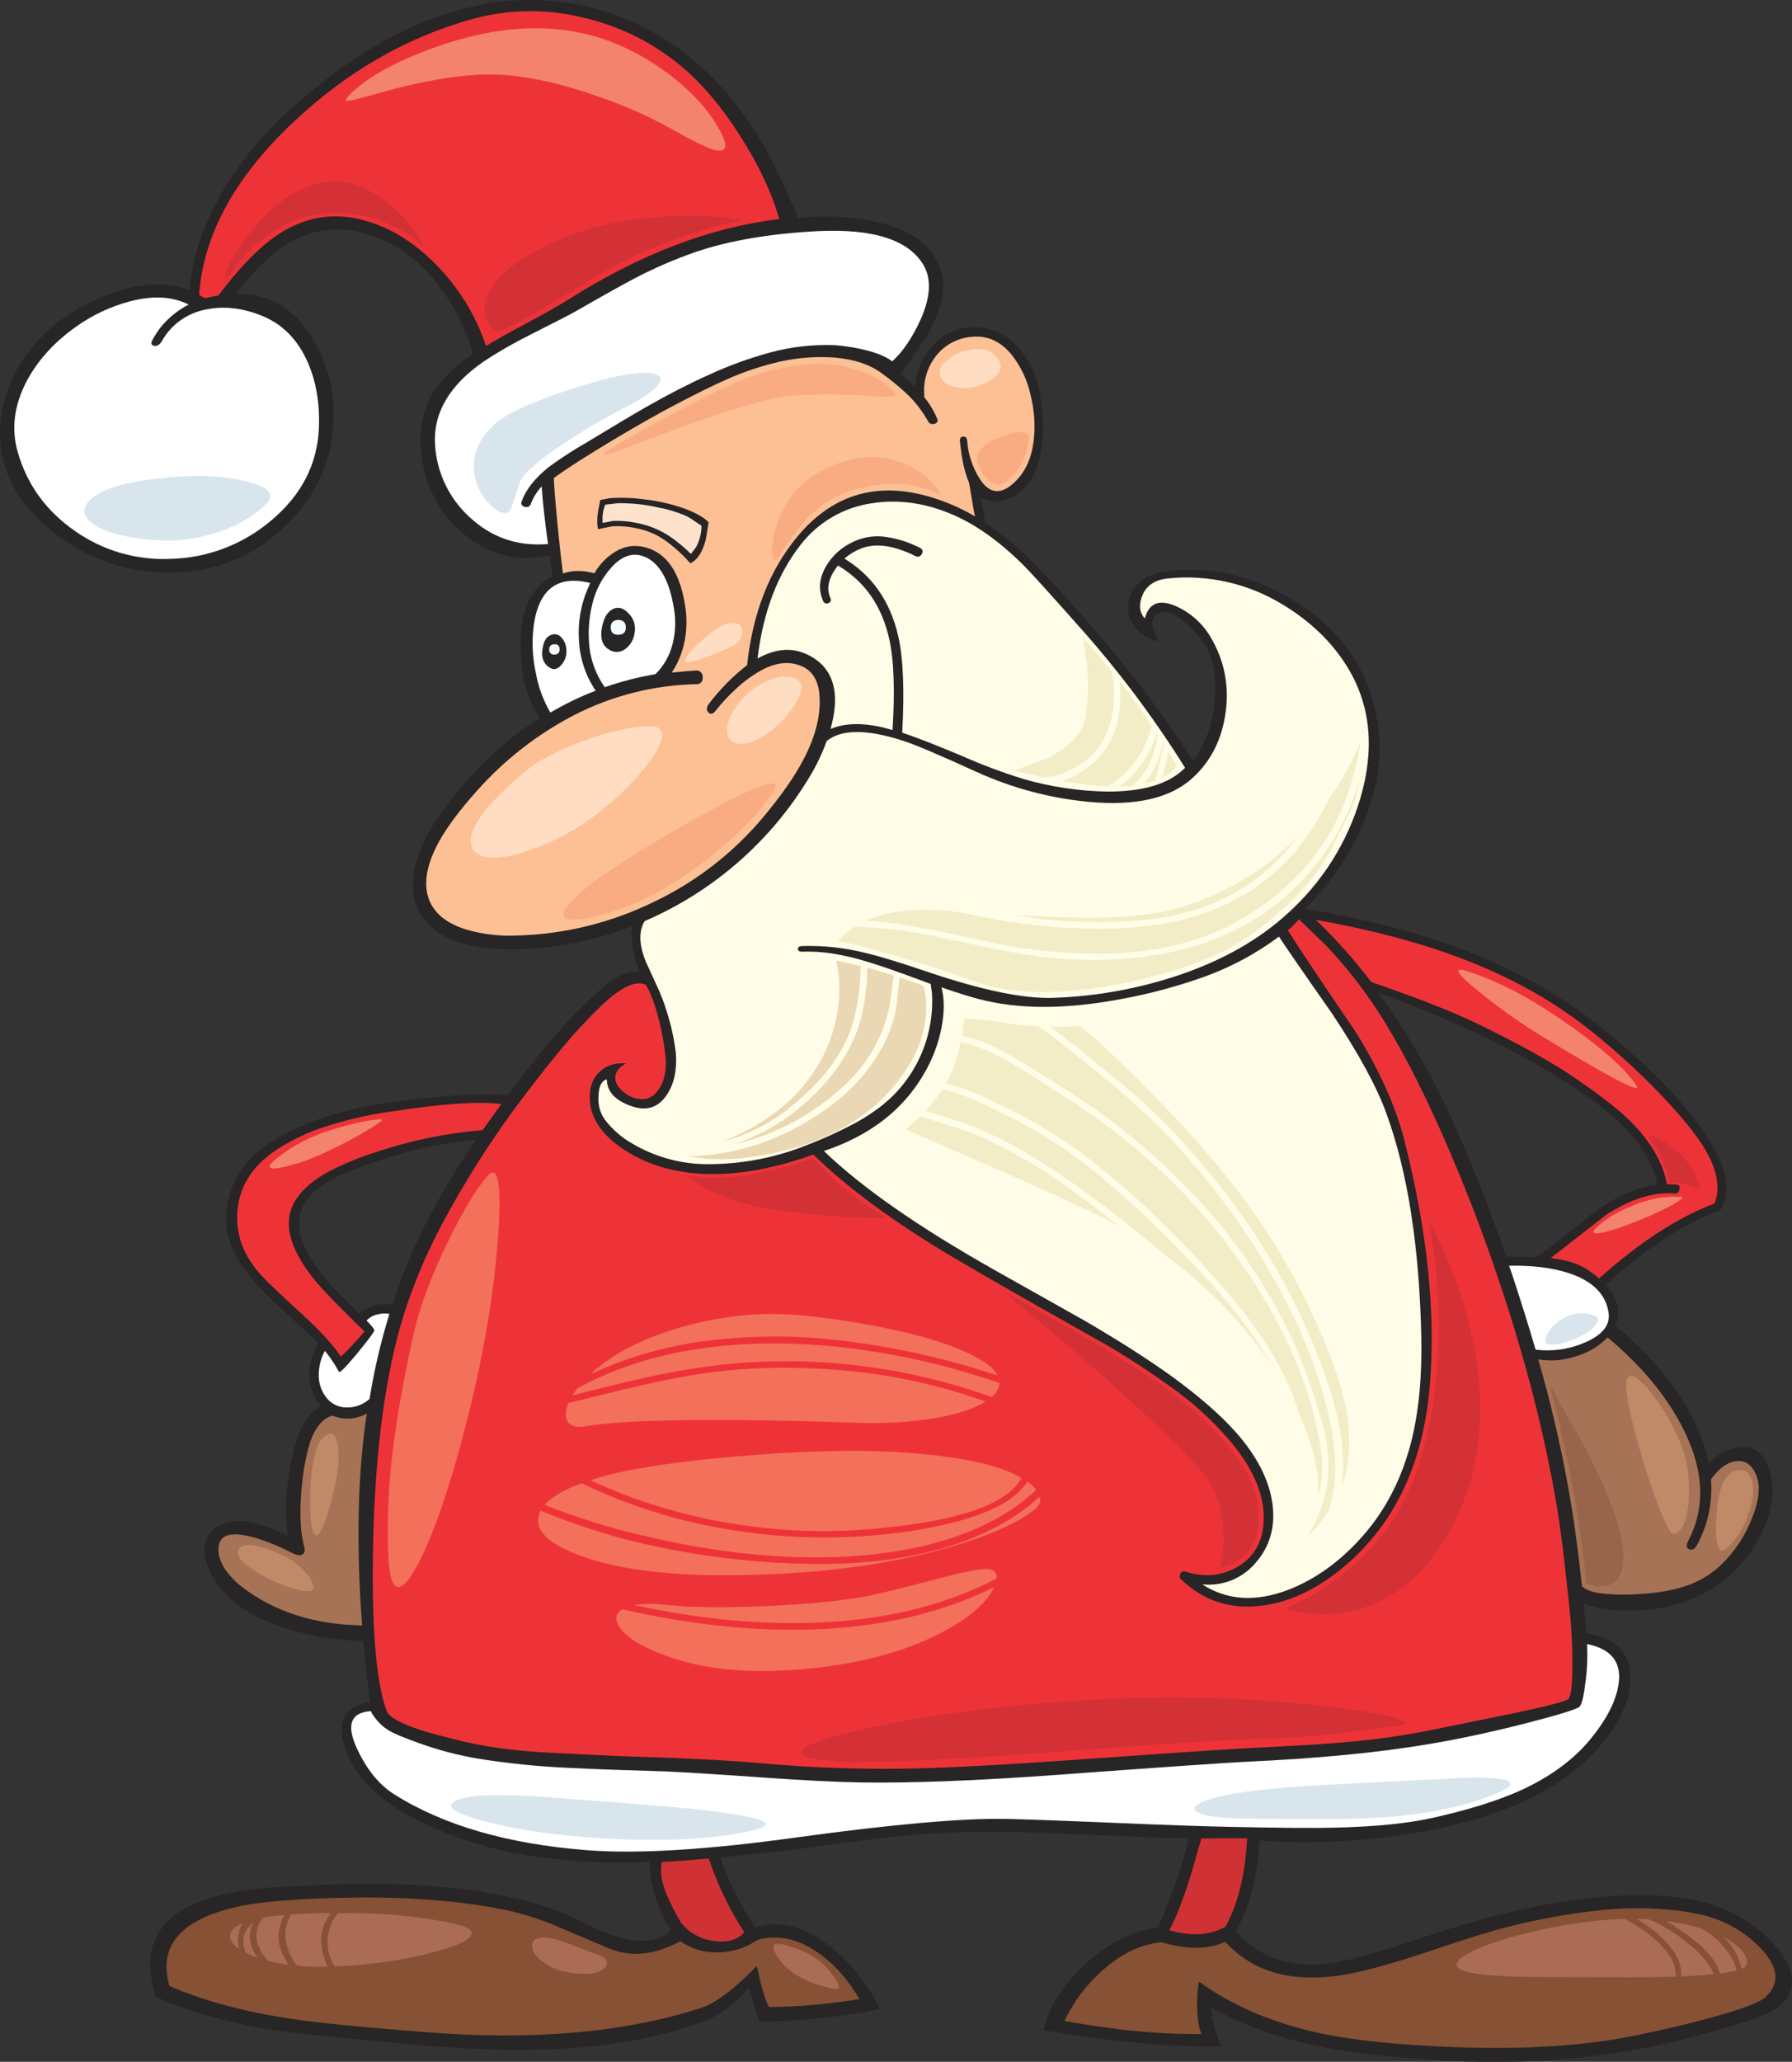 <?xml version="1.0" encoding="iso-8859-1"?>
<!-- Generator: Adobe Illustrator 20.1.0, SVG Export Plug-In . SVG Version: 6.00 Build 0)  -->
<svg version="1.0" id="Layer_1" xmlns="http://www.w3.org/2000/svg" xmlns:xlink="http://www.w3.org/1999/xlink" x="0px" y="0px"
	 viewBox="0 0 728.96 838.52" enable-background="new 0 0 728.96 838.52" xml:space="preserve">
<rect x="0" y="0" width="728.96" height="838.52" fill="#333333" stroke="none"/>
<title>santa_0025</title>
<path fill="#272525" d="M552.77,338.94c8.667-18.227,10.62-35.957,5.86-53.19c-4.9-18.113-16.49-32.4-34.77-42.86
	c-17.12-9.8-34.38-13.16-51.78-10.08c-3.657,0.565-7.025,2.323-9.58,5c-2.139,2.343-3.419,5.344-3.63,8.51
	c-0.189,3.165,0.813,6.287,2.81,8.75c2.47,2.968,5.877,5.006,9.66,5.78c-1.036-1.858-1.868-3.823-2.48-5.86
	c-0.626-2.104,0.255-4.365,2.14-5.49c2.04-1.333,4.93-0.727,8.67,1.82c3.603,2.604,6.781,5.752,9.42,9.33
	c3.967,5.233,5.7,12.583,5.2,22.05c-0.3,9.648-3.399,19.002-8.92,26.92c-12.167-19.493-28.573-40.747-49.22-63.76
	c-7.04-7.873-12.627-13.827-16.76-17.86c-5.727-5.692-11.974-10.834-18.66-15.36c-0.408-3.528-1.015-7.031-1.82-10.49
	c2.596,1.661,5.765,2.168,8.75,1.4c7.653-1.76,12.69-7.377,15.11-16.85c1.707-6.88,1.953-14.81,0.74-23.79
	c-1.047-8.147-3.827-14.973-8.34-20.48c-5.173-6.387-11.753-9.497-19.74-9.33c-6.301,0.068-12.252,2.906-16.27,7.76
	c-4.076,4.552-6.518,10.334-6.94,16.43c-1.707-1.653-3.66-3.387-5.86-5.2c0.113-0.053,3.447-4.843,10-14.37
	c6.22-10.847,8.477-19.63,6.77-26.35c-3.333-12.72-15.033-20.237-35.1-22.55c-7.759-0.938-15.599-0.995-23.37-0.17
	c-5.833-13.767-10.567-23.717-14.2-29.85c-9.693-16.573-21.337-29.703-34.93-39.39C263.999,11.121,250.883,5.299,237,2.31
	c-13.898-3.029-28.278-3.087-42.2-0.17c-26.533,5.513-52.467,19.97-77.8,43.37c-10.549,9.594-19.596,20.718-26.84,33
	c-7.653,13.267-11.987,26.453-13,39.56c-6.5-2.587-13.907-3.053-22.22-1.4c-7.555,1.589-14.825,4.317-21.56,8.09
	c-8.916,4.654-16.634,11.307-22.55,19.44c-5.9,7.913-9.552,17.273-10.57,27.09C-1.447,188.023,5.133,202.593,20,215
	c13.241,11.291,30.01,17.601,47.41,17.84c18.88,0.427,35.077-5.853,48.59-18.84c13.38-12.887,19.933-28.33,19.66-46.33
	c-0.039-11.138-3.277-22.03-9.33-31.38c-7.513-11.527-17.683-17.093-30.51-16.7c8.313-10.793,16.373-18.173,24.18-22.14
	c10.187-5.173,21.227-5.507,33.12-1c9.58,3.633,17.913,10.02,25,19.16c6.487,8.449,11.359,18.023,14.37,28.24
	c-7.927,5.333-13.543,10.893-16.85,16.68c-3.907,6.88-5.283,15.11-4.13,24.69c1.292,12.187,7.204,23.417,16.52,31.38
	c10.073,8.753,21.497,11.92,34.27,9.5c0.454-0.039,0.886-0.213,1.24-0.5l1.24,8.84c-8.367,4.073-12.7,12.883-13,26.43
	c-0.333,12.22,2.253,22.627,7.76,31.22c-15.14,9.473-28.603,22.473-40.39,39c-5.173,7.213-8.587,14.317-10.24,21.31
	c-2.04,8.973-0.663,16.323,4.13,22.05c7.213,8.667,20.88,12.493,41,11.48c14.856-0.799,29.491-3.948,43.36-9.33
	c-1.1,4.627-0.137,10.82,2.89,18.58c-3.853-0.44-8.187,1.13-13,4.71c-1.373,0.993-4.897,4.187-10.57,9.58
	c-5.725,5.696-11.13,11.705-16.19,18c-4.953,6.053-9.62,12.053-14,18c-8.48-0.993-23.147-0.223-44,2.31
	c-23.733,2.92-42.317,9.307-55.75,19.16c-6.566,4.714-11.317,11.537-13.46,19.33c-2.341,7.676-1.625,15.96,2,23.12
	c2.973,6.113,8.203,12.637,15.69,19.57c11.993,11.187,18.19,17,18.59,17.44l-0.5,0.58c-2.195,3.787-3.334,8.093-3.3,12.47
	c0.051,4.349,1.598,8.547,4.38,11.89l0.41,0.5c-3.907,2.147-6.933,5.947-9.08,11.4c-1.701,4.597-2.918,9.36-3.63,14.21
	c-1.674,8.932-1.981,18.066-0.91,27.09c-4.409-2.131-8.997-3.871-13.71-5.2c-5.393-1.267-9.963-0.963-13.71,0.91
	c-2.97,1.325-5.165,3.944-5.95,7.1c-0.684,3.095-0.395,6.326,0.83,9.25c3.633,10.353,12.527,18.283,26.68,23.79
	c11.734,4.401,24.139,6.749,36.67,6.94c0.387,4.733,1.323,13.067,2.81,25c-4.407,0.387-7.573,1.873-9.5,4.46
	c-2.093,2.667-2.59,6.41-1.49,11.23c2.973,12.607,12.72,23.177,29.24,31.71c14.505,7.363,30.085,12.381,46.16,14.87
	c16.279,2.51,32.766,3.395,49.22,2.64c0.078,5.144,0.969,10.244,2.64,15.11c1.82,5.673,3.857,9.747,6.11,12.22
	c-1.54,2.48-4.377,3.993-8.51,4.54c-4.027,0.47-8.107,0.13-12-1c-3.793-1.082-7.476-2.518-11-4.29
	c-6.387-3.08-9.967-4.787-10.74-5.12c-12.827-5.393-28.74-9.06-47.74-11c-17.097-1.676-34.295-2.063-51.45-1.16
	c-13.047,0.607-20.617,0.993-22.71,1.16c-10.353,0.933-18.913,2.6-25.68,5c-19.38,6.773-25.96,19.903-19.74,39.39
	c14.207,6.387,31.273,11.053,51.2,14c5.56,0.773,23.37,2.563,53.43,5.37c22.74,2.147,42.81,2.723,60.21,1.73
	c22.247-1.267,41.763-5.067,58.55-11.4c6.053-2.2,12.053-6.713,18-13.54c0.44,2.04,1.107,4.517,2,7.43
	c0.596,2.221,1.341,4.399,2.23,6.52c8.691-0.045,17.373-0.596,26-1.65c7.725-0.716,15.399-1.902,22.98-3.55
	c-5.453-10.573-12.28-19.08-20.48-25.52c-10.293-8.093-20.423-10.653-30.39-7.68c-6.88-10.627-11.547-20.097-14-28.41
	c17.287-1.707,29.977-3.137,38.07-4.29c16.627-2.367,29.647-3.963,39.06-4.79c12.22-1.047,24.993-1.487,38.32-1.32
	c6.607,0.053,19.103,0.493,37.49,1.32c17.673,0.827,30.143,1.24,37.41,1.24c-2,9.633-6.13,21.747-12.39,36.34
	c-10,1.153-19.773,6.053-29.32,14.7c-9.413,8.533-15.167,17.563-17.26,27.09c11.84,2.093,23.817,3.717,35.93,4.87
	c12.044,1.253,24.152,1.804,36.26,1.65c-2.165-5.077-3.557-10.45-4.13-15.94c12.887,7.54,28.8,13.1,47.74,16.68
	c13.433,2.48,30.39,4.213,50.87,5.2c24.142,1.243,48.347-0.169,72.18-4.21c8.26-1.373,18.39-3.687,30.39-6.94
	c11.18-3.027,18.997-5.477,23.45-7.35c8.587-3.687,12.467-8.807,11.64-15.36c-0.667-5.333-4.273-11.06-10.82-17.18
	c-7.433-6.94-16.627-11.647-27.58-14.12c-8.667-1.927-19.267-2.593-31.8-2c-22.74,1.1-49.113,6.69-79.12,16.77
	c-19.493,6.553-32.873,10.187-40.14,10.9c-15.413,1.487-27.61-2.89-36.59-13.13c5.727-10.733,8.893-23.067,9.5-37
	c22.9,1.654,45.918,0.309,68.47-4c31.88-6.053,55.06-17.313,69.54-33.78c8.313-9.413,12.607-18.69,12.88-27.83
	c0.273-10.513-5.7-16.733-17.92-18.66l-1.07-12.14c6.22,2.533,14.423,3.413,24.61,2.64c14.147-1.1,25.957-5.973,35.43-14.62
	c6.094-5.516,10.84-12.359,13.87-20c3.413-8.667,3.827-16.457,1.24-23.37c-2.093-5.78-5.81-8.533-11.15-8.26
	c-4.667,0.273-9.043,2.477-13.13,6.61c-1.927-10-6.55-20.157-13.87-30.47c-6.667-9.275-14.524-17.633-23.37-24.86
	c-0.221-0.245-0.51-0.42-0.83-0.5c0.52-1.163,0.909-2.381,1.16-3.63c0.667-4.293-1-8.67-5-13.13
	c16.847-15.193,32.427-25.323,46.74-30.39c2.973-5.173,3.14-11.34,0.5-18.5c-1.76-4.627-4.953-10.103-9.58-16.43
	c-5.215-7.055-11.016-13.659-17.34-19.74c-5.287-5.233-11.867-11.123-19.74-17.67c-16.407-13.653-35.623-24.72-57.65-33.2
	c-18.607-7.16-40.383-12.827-65.33-17c9.094-8.826,16.544-19.202,22-30.64 M560.68,403.62c25.713,9.473,47.35,19.33,64.91,29.57
	c13.047,7.6,22.93,14.317,29.65,20.15c10.847,9.333,17.15,18.83,18.91,28.49c-8,0.827-16.727,4.68-26.18,11.56
	c-10.28,8.407-17.897,14.376-22.85,17.91l-12.55-0.3c-6.336-18.891-13.642-37.442-21.89-55.58c-8.296-18.193-18.343-35.535-30-51.78
	 M123.65,489.83c2.313-4.567,7.68-8.723,16.1-12.47c6.528-2.742,13.205-5.112,20-7.1c11.012-3.446,22.365-5.689,33.86-6.69
	c-12.887,18.827-22.633,36.747-29.24,53.76c-1.707,4.46-3.303,8.92-4.79,13.38c-2.841-0.691-5.831-0.431-8.51,0.74
	c-1.839,0.59-3.54,1.546-5,2.81c-8.973-8.48-15.223-15.48-18.75-21C121.46,504.3,120.237,496.49,123.65,489.83z"/>
<path fill="#A67356" d="M653.94,543.92c-3.644,3.704-8.201,6.381-13.21,7.76c-4.831,1.604-9.98,2.003-15,1.16
	c5.985,20.607,10.661,41.573,14,62.77c1.213,7.653,2.48,17.48,3.8,29.48c2.313,2.533,8.867,3.663,19.66,3.39
	c11.013-0.333,19.85-2,26.51-5c4.855-2.248,9.187-5.483,12.72-9.5c3.567-3.858,6.518-8.243,8.75-13
	c4.073-8.753,5.23-15.553,3.47-20.4c-1.653-4.567-4.35-6.687-8.09-6.36c-3.74,0.327-7.263,2.803-10.57,7.43
	c0.766,9.286-1.216,18.592-5.7,26.76c-0.88,1.6-1.9,2.177-3.06,1.73c-1.16-0.447-1.38-1.493-0.66-3.14
	c7.267-13.547,6.717-28.717-1.65-45.51C678.303,568.17,667.98,555.647,653.94,543.92z"/>
<path fill="#FFFFFF" d="M654.36,533.93c-1.1-7.653-6.607-13.077-16.52-16.27c-6.827-2.147-14.827-3.11-24-2.89l1,2.73
	c3.527,10.627,6.803,21.087,9.83,31.38c6.679,0.848,13.464-0.094,19.66-2.73C651.73,543.07,655.073,538.997,654.36,533.93z"/>
<path fill="#EE3338" d="M557.81,399.39c18.94,6.5,33.503,12.227,43.69,17.18c15.747,7.707,27.913,14.397,36.5,20.07
	c11.18,7.433,19.467,13.767,24.86,19c8.533,8.427,13.6,17.07,15.2,25.93l3.72,0.17c0.776-0.067,1.459,0.507,1.527,1.283
	c0.021,0.246-0.022,0.493-0.127,0.717c-0.139,1.062-1.112,1.811-2.175,1.673c-0.045-0.006-0.09-0.013-0.135-0.023
	c-8.427-0.667-17.593,2.223-27.5,8.67c-0.113,0.053-7.63,5.917-22.55,17.59c5.833,0.667,10.597,2.097,14.29,4.29
	c1.905,1.172,3.702,2.51,5.37,4c16.353-14.667,31.99-24.823,46.91-30.47c2.48-5.947,1.297-13.16-3.55-21.64
	c-2.807-4.847-7.57-10.987-14.29-18.42c-10.089-10.979-21.026-21.147-32.71-30.41c-14.973-11.947-32.51-21.72-52.61-29.32
	c-16.847-6.387-36.513-11.59-59-15.61C543.416,381.898,550.966,390.365,557.81,399.39z"/>
<path fill="#FFFDE7" d="M553.35,324.73c5.947-20.153,4.213-37.937-5.2-53.35c-6.167-10.073-14.883-18.533-26.15-25.38
	c-14.069-8.691-30.624-12.468-47.07-10.74c-5.173,0.553-8.587,2.867-10.24,6.94c-1.54,3.747-1.207,6.857,1,9.33
	c1.653-6.22,5.783-7.927,12.39-5.12c6.131,2.638,11.235,7.202,14.54,13c5.379,9.068,7.479,19.708,5.95,30.14
	c-1.433,11.013-5.92,19.96-13.46,26.84c-8.973,8.207-22.93,11.457-41.87,9.75c-15.91-1.463-31.461-5.594-46-12.22
	c-15.087-6.88-25.023-11.093-29.81-12.64c-14.813-4.793-25.193-4.767-31.14,0.08c-1.809,5.002-4.103,9.815-6.85,14.37
	c-15.663,26.207-39.187,46.809-67.23,58.88c-2.48,4.187-2.287,9.747,0.58,16.68c0.053,0.053,1.513,3.247,4.38,9.58
	c1.642,3.472,3.023,7.062,4.13,10.74c1.736,5.463,2.951,11.078,3.63,16.77c0.493,6.607-0.637,12.083-3.39,16.43
	c-3.58,5.727-8.647,7.35-15.2,4.87c-6.28-2.313-9.447-5.893-9.5-10.74c-2.2,0.667-3.33,3-3.39,7c-0.255,3.276,0.62,6.541,2.48,9.25
	c3.04,4.054,6.892,7.429,11.31,9.91c8.798,5.205,18.781,8.076,29,8.34c14.541,0.258,28.983-2.44,42.45-7.93
	c7.044-2.702,13.897-5.879,20.51-9.51c7.333-4.187,13.087-8.81,17.26-13.87c6.862-8.156,11.171-18.151,12.39-28.74
	c0.384-3.178,0.468-6.386,0.25-9.58l-0.5-3.63c-11.233-4.24-19.767-7.24-25.6-9c-10-3.08-18.81-4.457-26.43-4.13
	c-1.267,0.053-1.933-0.303-2-1.07c-0.067-0.767,0.54-1.18,1.82-1.24c8.759-0.245,17.509,0.727,26,2.89
	c5.613,1.333,13.983,3.893,25.11,7.68c22.133,7.487,39.23,10.983,51.29,10.49c17.314-0.61,34.449-3.726,50.87-9.25
	c17.84-6.053,32.597-14.45,44.27-25.19C537.843,358.822,548.024,342.686,553.35,324.73z"/>
<path fill="#FFFDE7" d="M574.16,586c3.027-12.22,4.36-26.453,4-42.7c-0.827-36.507-5.533-66.597-14.12-90.27
	c-3.907-10.9-11.367-24.61-22.38-41.13c-11.507-16.407-18.637-26.74-21.39-31c-9.081,6.774-19.095,12.197-29.73,16.1
	c-10.99,3.976-22.288,7.043-33.78,9.17c-22.907,4.407-42.507,4.433-58.8,0.08c-3.8-0.993-8.8-2.563-15-4.71
	c1.1,3.907,1.237,8.67,0.41,14.29c-1.045,6.591-3.198,12.958-6.37,18.83c-8.427,15.8-22.383,26.95-41.87,33.45
	c15.413,14.813,38.413,30.863,69,48.15c8.207,4.627,20.54,11.563,37,20.81c14.093,8.207,25.987,15.803,35.68,22.79
	c11.067,8.093,19.71,15.637,25.93,22.63c8.867,10.073,13.85,20.01,14.95,29.81c1.047,9.027-1.237,16.763-6.85,23.21
	c-5.34,6.395-13.514,9.71-21.8,8.84c10.133,6.553,21.86,7.27,35.18,2.15c11.233-4.407,21.39-11.813,30.47-22.22
	C563.87,613.76,570.36,601,574.16,586z"/>
<path fill="#FFFDE7" d="M325.66,221.58c-9.413,12-15.25,27.417-17.51,46.25c8.667-4.9,16.667-4.707,24,0.58
	c7.487,5.56,9.387,14.92,5.7,28.08c5.613-2.42,12.69-2.64,21.23-0.66l4,1.07c0.993-16.187,0.553-28.493-1.32-36.92
	c-2.973-13.38-9.8-23.29-20.48-29.73l-0.33-0.33c-3.853,4.793-4.927,9.17-3.22,13.13c0.493,1.1,0.247,1.843-0.74,2.23
	c-0.777,0.385-1.719,0.067-2.104-0.71c-0.057-0.114-0.099-0.235-0.126-0.36c-1.927-4.46-1.513-9.083,1.24-13.87
	c2.531-4.343,6.336-7.803,10.9-9.91c4.303-2.093,9.151-2.792,13.87-2c4.695,0.718,9.242,2.197,13.46,4.38
	c0.833,0.294,1.271,1.207,0.977,2.041c-0.056,0.158-0.136,0.306-0.237,0.439c-0.394,0.925-1.463,1.355-2.387,0.962
	c-0.088-0.037-0.172-0.081-0.253-0.132c-8.753-4.347-16.103-5.367-22.05-3.06c-2.48,0.972-4.771,2.369-6.77,4.13
	c11.333,6.88,18.63,17.397,21.89,31.55c2.027,8.98,2.56,22.067,1.6,39.26c5.173,1.653,13.323,4.82,24.45,9.5
	c8,3.541,16.197,6.62,24.55,9.22c11.114,3.248,22.613,4.997,34.19,5.2c14.813,0.113,25.44-3.107,31.88-9.66
	c-12.917-20.707-27.619-40.245-43.94-58.39c-12-13.547-19.487-21.777-22.46-24.69c-9.247-9.027-18.33-15.523-27.25-19.49
	c-11.507-5.12-22.793-6.787-33.86-5C343.101,206.359,332.739,212.415,325.66,221.58z"/>
<path fill="#FFFFFF" d="M10.67,155.35c-5.013,9.767-6.143,19.347-3.39,28.74c3.8,13.107,11.507,23.707,23.12,31.8
	c11.341,8.014,25.027,12.025,38.9,11.4c15.146-0.341,29.706-5.913,41.21-15.77c12.28-10.353,18.693-22.963,19.24-37.83
	c0.333-9.747-1.153-18.447-4.46-26.1c-3.967-9.193-10.077-15.527-18.33-19c-8.04-3.333-15.747-4.243-23.12-2.73
	c-7.56,1.383-14.12,6.04-17.92,12.72c-0.88,1.6-1.953,2.287-3.22,2.06c-1.267-0.227-1.433-1.137-0.5-2.73
	c0.911-1.638,1.934-3.212,3.06-4.71c3.138-3.873,7.047-7.05,11.48-9.33c-6.553-3.333-14.51-3.773-23.87-1.32
	c-7.948,2.115-15.447,5.656-22.13,10.45C21.82,139.367,15.13,146.817,10.67,155.35z"/>
<path fill="#EE3338" d="M317,89.11c-3.027-10.667-8.283-21.87-15.77-33.61c-7.707-12.167-15.883-21.803-24.53-28.91
	C265.171,17.081,251.574,10.406,237,7.1c-14.676-3.586-30.022-3.386-44.6,0.58C165.393,15.113,140.927,29.22,119,50
	c-23.607,22.333-36.273,45.64-38,69.92l2.4,1.4c1.762-0.484,3.557-0.841,5.37-1.07c9.333-12.387,17.95-21.003,25.85-25.85
	c11.12-6.827,23.04-8.203,35.76-4.13c10.667,3.413,20.467,10.047,29.4,19.9c8.057,8.812,14.164,19.226,17.92,30.56
	c3.527-2.2,9.117-5.337,16.77-9.41c7.54-4.073,13.073-7.21,16.6-9.41C260.357,103.35,289,92.417,317,89.11z"/>
<path fill="#FFFFFF" d="M332.68,94c-19.333,0.993-35.85,3.8-49.55,8.42c-8.656,3.003-17.076,6.646-25.19,10.9
	c-4.733,2.48-12.663,6.913-23.79,13.3c-1.487,0.88-7.57,4.017-18.25,9.41c-6.504,3.235-12.814,6.845-18.9,10.81
	c-14.313,9.853-20.98,21.333-20,34.44c0.751,11.014,5.684,21.325,13.79,28.82c8.973,8.48,19.683,12.197,32.13,11.15
	c-1.433-10.513-2.287-18.33-2.56-23.45c-1.89,2.035-3.376,4.41-4.38,7c-0.245,1.009-1.261,1.629-2.27,1.384
	c-0.071-0.017-0.141-0.039-0.21-0.064c-1.267-0.333-1.707-1.05-1.32-2.15c1.707-4.793,5.373-9.46,11-14
	c4.925-3.61,10.05-6.939,15.35-9.97c11.453-6.94,19.547-11.757,24.28-14.45c9.193-5.233,17.617-9.567,25.27-13
	c8.101-3.749,16.5-6.817,25.11-9.17c8.631-2.352,17.572-3.364,26.51-3c3.781,0.297,7.535,0.875,11.23,1.73
	c5.507,1.267,9.507,2.89,12,4.87c4.293-3.907,8.093-9.467,11.4-16.68c4.293-9.473,4.68-17.07,1.16-22.79
	C369.357,97.45,355.087,92.947,332.68,94z"/>
<path fill="#FFFFFF" d="M240.1,237.11c-13.267-3.333-20.933,2.447-23,17.34c-0.806,6.361-0.526,12.813,0.83,19.08
	c1.016,5.73,3.03,11.236,5.95,16.27c5.889-3.466,12.049-6.449,18.42-8.92c-4.057-6.001-6.398-12.996-6.77-20.23
	c-0.534-7.196,0.655-14.416,3.47-21.06L240.1,237.11z"/>
<path fill="#FFFFFF" d="M241,245.45c-1.46,5.77-1.879,11.753-1.24,17.67c0.676,5.89,2.821,11.516,6.24,16.36
	c6.693-2.335,13.571-4.104,20.56-5.29h0.08c3.444-3.427,5.868-7.745,7-12.47c1.162-4.676,1.332-9.544,0.5-14.29
	c-1.873-11.453-5.837-18.453-11.89-21c-4.847-2-9.513-0.377-14,4.87C244.732,235.366,242.245,240.219,241,245.45z"/>
<path fill="#FCC094" d="M395.11,137c-5.761,0.487-11.045,3.394-14.54,8c-3.437,4.483-5.068,10.093-4.57,15.72l-0.08,0.74
	c2.166,2.653,3.947,5.599,5.29,8.75c0.493,1.047,0.137,1.763-1.07,2.15c-1.024,0.381-2.17-0.083-2.64-1.07
	c-2.377-4.276-5.415-8.151-9-11.48c-3.19-2.93-6.556-5.662-10.08-8.18c-4.667-3.413-10.86-5.477-18.58-6.19
	c-7.47-0.573-14.984-0.044-22.3,1.57c-7.519,1.695-14.851,4.13-21.89,7.27c-5.173,2.26-12.11,5.673-20.81,10.24
	c-6.553,3.413-14.923,8.15-25.11,14.21c-11.12,6.667-19.27,11.897-24.45,15.69c0.167,3.853,0.633,9.773,1.4,17.76
	c0.767,7.987,1.54,15.003,2.32,21.05c3.747-1.333,8.013-1.36,12.8-0.08c2.049-3.641,5.009-6.687,8.59-8.84
	c3.605-2.228,7.974-2.855,12.06-1.73c8.667,2.26,14.063,10.05,16.19,23.37c0.828,4.784,0.8,9.676-0.08,14.45
	c-0.873,4.685-2.671,9.149-5.29,13.13c5.727-0.553,8.947-0.83,9.66-0.83c1.349-0.236,2.634,0.667,2.87,2.016
	c0.041,0.236,0.048,0.476,0.02,0.714c0.242,1.303-0.618,2.556-1.921,2.798c-0.267,0.05-0.541,0.054-0.809,0.012
	c-17.226,0.396-34.138,4.687-49.47,12.55c-15.072,7.805-28.57,18.332-39.81,31.05c-6.827,7.653-11.863,14.397-15.11,20.23
	c-5.173,9.333-6.577,17.233-4.21,23.7c2.147,5.673,7.147,9.747,15,12.22c6.725,1.97,13.73,2.808,20.73,2.48
	c19.315-0.508,38.296-5.156,55.66-13.63c17.179-8.161,32.392-19.936,44.6-34.52c7.42-8.88,12.893-16.723,16.42-23.53
	c5.12-9.8,7.24-18.8,6.36-27c-0.667-5.947-3.447-9.717-8.34-11.31c-4.667-1.6-9.813-0.857-15.44,2.23
	c-3.577,2.026-6.903,4.467-9.91,7.27c-3.047,2.766-5.863,5.776-8.42,9c-1.1,1.433-2.1,1.68-3,0.74s-0.79-2.15,0.33-3.63
	c4.462-5.839,9.651-11.084,15.44-15.61c2.26-21.087,9.033-38.457,20.32-52.11c13.707-16.573,30.883-22.24,51.53-17
	c7.309,1.9,14.319,4.804,20.83,8.63c-0.333-1.487-0.747-3.77-1.24-6.85c-0.553-3.333-0.94-5.617-1.16-6.85
	c-1.76-3.907-3-9.55-3.72-16.93c-0.053-1.213,0.413-1.82,1.4-1.82s1.51,0.607,1.57,1.82c0.429,5.589,2.247,10.982,5.29,15.69
	c4,5.947,8.733,6.223,14.2,0.83c4.127-4,6.633-9.45,7.52-16.35c0.736-6.199,0.347-12.48-1.15-18.54
	c-1.254-6.049-3.882-11.728-7.68-16.6C407.063,138.76,401.557,136.293,395.11,137z"/>
<path fill="#EE3338" d="M609.18,519.14c-5.727-17.013-12.17-33.86-19.33-50.54c-8.973-21.033-17.753-38.567-26.34-52.6
	c-6.788-11.117-14.703-21.505-23.62-31l-11.48-11.15c-1.422,1.602-2.938,3.118-4.54,4.54c6.053,9.473,15.193,23.14,27.42,41
	c9.853,15.86,16.52,30.67,20,44.43c9.467,37.333,12.88,70.92,10.24,100.76c-2.92,32.373-15.28,57.177-37.08,74.41
	c-10.407,8.207-21.073,12.913-32,14.12c-12.44,1.373-23.107-2.233-32-10.82c-0.527-0.447-0.695-1.19-0.41-1.82v-0.17l0.08-0.08
	c0.158-0.726,0.83-1.222,1.57-1.16c0.287-0.022,0.574,0.037,0.83,0.17c7.16,2.26,13.793,1.763,19.9-1.49
	c6.141-3.049,10.37-8.946,11.29-15.74c1.653-10.407-2.037-21.473-11.07-33.2c-7.065-8.797-15.255-16.627-24.36-23.29
	c-9.142-6.705-18.625-12.934-28.41-18.66c-27.64-15.527-48.307-27.337-62-35.43c-24.113-14.313-43.113-28.27-57-41.87
	c-16.46,5.893-31.437,8.51-44.93,7.85c-12.827-0.607-23.92-4.157-33.28-10.65c-8.207-5.78-12.447-12.303-12.72-19.57
	c-0.22-4.733,1.047-8.45,3.8-11.15c2.753-2.7,6.387-3.883,10.9-3.55c-2.86,1.54-4.32,3.467-4.38,5.78c0,2,1.047,3.873,3.14,5.62
	c1.849,1.703,4.192,2.775,6.69,3.06c2.451,0.385,4.932-0.482,6.61-2.31c3.467-3.8,4.76-9.197,3.88-16.19
	c-0.574-4.962-1.513-9.876-2.81-14.7c-1.54-5.893-3.247-10.327-5.12-13.3c-3.14-1.333-7.27-0.093-12.39,3.72
	c-3.333,2.48-7.957,6.883-13.87,13.21c-4.667,5.013-10.393,11.867-17.18,20.56c-7.047,8.973-12.967,17.013-17.76,24.12
	c-7.709,11.349-14.821,23.092-21.31,35.18c-6.476,12.029-11.813,24.637-15.94,37.66c-7.38,23.84-11.51,54.397-12.39,91.67
	c-0.773,34,1.043,57.07,5.45,69.21c0.933,2.533,5.667,5.177,14.2,7.93c3.467,1.1,9,2.587,16.6,4.46
	c8.538,1.946,17.203,3.282,25.93,4c4.667,0.387,13.45,0.883,26.35,1.49c7.54,0.387,18.853,0.827,33.94,1.32
	c13.547,0.553,24.86,1.22,33.94,2c22.619,2.097,45.344,2.815,68.05,2.15c17.067-0.553,40.163-1.887,69.29-4
	c33.64-2.42,56.737-3.933,69.29-4.54c14.753-0.713,26.233-1.457,34.44-2.23c11.456-1.019,22.844-2.688,34.11-5
	c5.78-1.153,16.737-3.383,32.87-6.69c13.433-2.86,20.673-4.76,21.72-5.7c1.1-1.047,1.65-5.81,1.65-14.29c0-7.16-0.333-14.07-1-20.73
	l-1.07-10c-1.487-14.207-2.917-25.357-4.29-33.45C628.28,582.83,620.247,551.713,609.18,519.14z"/>
<path fill="#EE3338" d="M119.35,489.66c2.533-4.953,7.38-9.387,14.54-13.3c6.078-3.105,12.403-5.7,18.91-7.76
	c14.088-4.756,28.702-7.778,43.52-9l7.6-10.57c-8.92-1.213-23.98-0.193-45.18,3.06c-8.536,1.222-16.96,3.129-25.19,5.7
	c-8.209,2.475-15.973,6.238-23,11.15c-8.667,6.387-13.333,14.387-14,24c-0.667,9.413,2.637,18.057,9.91,25.93
	c2.04,2.26,7.63,7.573,16.77,15.94c6.993,6.387,12.113,12.003,15.36,16.85c1.777-1.506,3.448-3.133,5-4.87
	c1.1-1.153,2.67-2.917,4.71-5.29c-11.647-11.213-19.08-19.047-22.3-23.5C117.66,506.813,115.443,497.367,119.35,489.66z"/>
<path fill="#FFFFFF" d="M132.16,549.37c-1.549,2.843-2.399,6.014-2.48,9.25c-0.186,3.268,0.745,6.502,2.64,9.17
	c1.948,2.921,5.24,4.659,8.75,4.62c3.411,0.056,6.717-1.184,9.25-3.47c1.883-11.708,4.587-23.27,8.09-34.6
	c-1.665-0.278-3.371-0.193-5,0.25c-1.654,0.358-3.155,1.225-4.29,2.48c2.093,2.093,3.14,3.427,3.14,4c0,0.573-2.313,3.683-6.94,9.33
	c-4.667,5.613-7.143,8.12-7.43,7.52C136.247,554.9,134.329,552.038,132.16,549.37z"/>
<path fill="#A67356" d="M135.21,575.72c-3.853,1.1-6.853,4.623-9,10.57c-1.463,4.77-2.487,9.664-3.06,14.62
	c-1.433,11.947-1.24,21.307,0.58,28.08c0.44,1.593,0.193,2.667-0.74,3.22s-2.393,0.307-4.38-0.74c-4.98-2.61-10.21-4.714-15.61-6.28
	c-8.533-2.313-13.2-1.213-14,3.3c-0.493,3.08,0.333,6.273,2.48,9.58c1.95,2.844,4.348,5.353,7.1,7.43
	c13.213,10.073,29.457,15.25,48.73,15.53c-2.48-32.667-1.847-61.38,1.9-86.14C144.914,577.286,139.759,577.591,135.21,575.72z"/>
<path fill="#865134" d="M308.23,788.87c-4.848,3.368-10.617,5.159-16.52,5.13c-5.353,0.104-10.603-1.485-15-4.54
	c-10.133,5.56-19.63,6.607-28.49,3.14c-8.92-3.8-15.61-6.637-20.07-8.51c-6.681-2.948-13.621-5.271-20.73-6.94
	c-17.673-3.8-38.267-5.617-61.78-5.45c-23.507,0.273-40.243,1.607-50.21,4c-22.3,5.287-31.137,15.953-26.51,32
	c14.093,6.113,30.887,10.6,50.38,13.46c9.333,1.433,26.787,3.167,52.36,5.2c44.38,3.633,82.233,0.383,113.56-9.75
	c3.14-0.993,6.883-3.197,11.23-6.61c4.056-3.208,7.866-6.715,11.4-10.49c0.053,0.167,0.577,2.45,1.57,6.85
	c1.213,4.793,2.37,8.097,3.47,9.91c12.306-0.138,24.583-1.231,36.72-3.27c-4.787-8.207-10.513-14.567-17.18-19.08
	C324.443,788.407,316.377,786.723,308.23,788.87z"/>
<path fill="#CF3134" d="M290.23,789.37c5.56,0.827,9.743-0.357,12.55-3.55c-6.078-9.342-10.934-19.424-14.45-30
	c-7.047,0.667-13.407,1.133-19.08,1.4c-0.827,3.413-0.277,7.597,1.65,12.55c1.73,4.202,3.769,8.269,6.1,12.17
	C280.283,786.034,285.025,788.698,290.23,789.37z"/>
<path fill="#FFFFFF" d="M617.93,728.42c12.28-5.507,21.947-12.527,29-21.06c6.667-8.147,10.493-15.633,11.48-22.46
	c1.333-8.867-2.933-14.29-12.8-16.27c0.242,4.964,0.048,9.94-0.58,14.87c-0.713,6.113-1.54,9.637-2.48,10.57
	c-1.047,1.047-8.313,3.303-21.8,6.77c-14.313,3.633-27.39,6.44-39.23,8.42c-20.373,3.467-44.983,5.863-73.83,7.19
	c-7.487,0.333-33.75,2.15-78.79,5.45c-32,2.313-58.29,3.313-78.87,3c-9.853-0.167-23.067-0.833-39.64-2
	c-19.493-1.373-32.733-2.2-39.72-2.48c-16.96-0.493-29.707-0.96-38.24-1.4c-12.73-0.52-25.419-1.788-38-3.8
	c-8.216-1.385-16.289-3.513-24.12-6.36c-6.22-2.2-10.323-3.933-12.31-5.2c-1.923-1.171-3.617-2.683-5-4.46
	c-1.333-1.653-2.02-2.753-2.06-3.3c-8.26,0.493-10.187,5.53-5.78,15.11c3.967,8.587,9.003,14.807,15.11,18.66
	c20,12.667,46.18,20.263,78.54,22.79c20.373,1.593,48.783-0.14,85.23-5.2c39.333-5.393,67.853-7.9,85.56-7.52
	c9.413,0.22,24.473,0.77,45.18,1.65c19.38,0.827,34.467,1.35,45.26,1.57c20.207,0.44,34.523,0.55,42.95,0.33
	c16.407-0.387,29.703-1.72,39.89-4C597.22,736.063,608.903,732.44,617.93,728.42z"/>
<path fill="#CF3134" d="M488.69,747.66L484.56,762c-3.247,10.46-6.22,18.127-8.92,23c3.679,1.131,7.511,1.684,11.36,1.64
	c4.047-0.049,8.019-1.101,11.56-3.06c5.173-9.693,8.09-21.693,8.75-36L488.69,747.66z"/>
<path fill="#865134" d="M612.9,783.75c-6.167,1.54-16.683,4.817-31.55,9.83c-13.333,4.46-23.903,7.46-31.71,9
	c-22.407,4.407-39.473,0.113-51.2-12.88c-6.993,3.193-15.637,3.25-25.93,0.17c-8.093,0.773-15.883,4.407-23.37,10.9
	c-6.801,5.839-12.3,13.041-16.14,21.14c10.627,1.873,19.877,3.207,27.75,4c9.304,0.928,18.65,1.368,28,1.32
	c-0.98-2.28-1.563-5.69-1.75-10.23c-0.209-3.706,0.04-7.424,0.74-11.07c13.873,10.073,30.83,17.177,50.87,21.31
	c13.16,2.667,30.613,4.43,52.36,5.29c27.2,1.047,50.737-0.287,70.61-4c9.087-1.707,19.107-3.963,30.06-6.77
	c15.087-3.967,23.923-7.133,26.51-9.5c6.113-5.673,5.37-12.417-2.23-20.23c-6.737-6.91-15.401-11.628-24.86-13.54
	c-11.727-2.48-24.83-3.057-39.31-1.73C638.648,778.147,625.664,780.483,612.9,783.75z"/>
<path fill="#272525" d="M228.37,270.39c1.554-1.764,2.281-4.106,2-6.44c-0.129-1.824-0.889-3.546-2.15-4.87
	c-1.054-1.137-2.718-1.472-4.13-0.83c-1.82,0.667-2.95,2.54-3.39,5.62c-0.553,3.193,0.19,5.59,2.23,7.19
	C224.85,272.653,226.663,272.43,228.37,270.39z"/>
<path fill="#F4FBFE" d="M225.56,266.18c1.02,0.124,1.947-0.602,2.071-1.621c0.021-0.176,0.018-0.354-0.011-0.529
	c0.138-0.979-0.543-1.884-1.522-2.023c-0.209-0.03-0.422-0.022-0.628,0.023c-1.051-0.092-1.977,0.686-2.069,1.737
	c-0.012,0.138-0.009,0.276,0.009,0.413c-0.111,1.005,0.614,1.909,1.619,2.019C225.206,266.219,225.385,266.212,225.56,266.18z"/>
<path fill="#272525" d="M255.71,249.5c-2.04-2.26-4.16-2.867-6.36-1.82c-2.313,1.153-3.827,3.74-4.54,7.76
	c-0.713,4.187,0.223,7.077,2.81,8.67c1.956,1.375,4.564,1.375,6.52,0c2.224-1.56,3.679-3.993,4-6.69
	C258.723,254.539,257.809,251.558,255.71,249.5z"/>
<path fill="#F4FBFE" d="M251.58,258.17c2.04-0.053,3.04-1.073,3-3.06c-0.04-1.987-1.087-2.987-3.14-3c-2.04,0.113-3.04,1.16-3,3.14
	S249.527,258.203,251.58,258.17z"/>
<path fill="#D8E5EC" d="M70.63,194c-20.093,1.54-31.93,5.31-35.51,11.31c-1.54,2.533-0.853,4.957,2.06,7.27
	c3.027,2.48,8.01,4.38,14.95,5.7c12.667,2.48,24.533,1.957,35.6-1.57c8.427-2.667,15.227-6.547,20.4-11.64
	c3.907-3.8,1.457-6.857-7.35-9.17C92.46,193.693,82.41,193.06,70.63,194z"/>
<path fill="#D8E5EC" d="M229.44,180.29c8.231-5.461,16.765-10.452,25.56-14.95c7.487-3.853,11.92-7.13,13.3-9.83
	c1.38-2.7-1.053-3.993-7.3-3.88c-6.5,0.22-16.713,2.643-30.64,7.27c-14.04,4.733-23.29,8.89-27.75,12.47
	c-7.1,5.78-10.35,12.413-9.75,19.9c0.401,6.096,3.412,11.723,8.26,15.44c3.467,2.753,5.75,2.697,6.85-0.17
	c0.713-1.76,1.953-5.45,3.72-11.07C213.617,191.903,219.533,186.843,229.44,180.29z"/>
<path fill="#D8E5EC" d="M306,744.44c12.06-2.807,3.993-5.723-24.2-8.75c-8.093-0.88-27.53-2.45-58.31-4.71
	c-20.373-1.593-33.063-1.127-38.07,1.4c-4.9,2.42-0.233,5.393,14,8.92c14.753,3.633,32.4,5.863,52.94,6.69
	C274.413,748.817,292.293,747.633,306,744.44z"/>
<path fill="#D8E5EC" d="M557.81,739.4c19.82-1.047,36.173-4.13,49.06-9.25c12.667-5.013,9.53-7.41-9.41-7.19
	c-26.26,1.333-44.54,2.243-54.84,2.73c-30.72,1.54-49.137,4.237-55.25,8.09c-2.42,1.54-1.87,2.873,1.65,4
	c3.633,1.153,9.47,1.76,17.51,1.82C534.003,739.867,551.097,739.8,557.81,739.4z"/>
<path fill="#D8E5EC" d="M646.59,534.42c-3.303-0.754-6.767-0.285-9.75,1.32c-3.063,1.376-5.61,3.691-7.27,6.61
	c-1.487,2.667-1.32,4.127,0.5,4.38c2.533,0.387,5.92-0.28,10.16-2c4.627-1.873,7.793-4.157,9.5-6.85
	C650.723,536.293,649.677,535.14,646.59,534.42z"/>
<path fill="#F4836D" d="M290.23,60.87c5.333,1.487,6.213-1.1,2.64-7.76c-4.9-9.033-12.827-17.403-23.78-25.11
	c-13.267-9.333-27.47-14.7-42.61-16.1c-14.92-1.433-31.107,0.9-48.56,7c-14.147,4.953-24.993,10.543-32.54,16.77
	c-4.253,3.553-5.577,5.33-3.97,5.33c0.993,0.053,5.067-0.947,12.22-3c20.247-5.733,36.79-8.27,49.63-7.61
	c11.947,0.607,25.683,3.69,41.21,9.25c9.973,3.433,19.621,7.747,28.83,12.89C281.56,57.21,287.203,59.99,290.23,60.87z"/>
<path fill="#F4836D" d="M596.71,394.93c-6.053-1.873-4.21,1.073,5.53,8.84c8.094,6.565,16.62,12.578,25.52,18
	c12.387,7.487,20.893,12.487,25.52,15c10.073,5.613,14.12,7.043,12.14,4.29c-5.173-7.373-15.647-16.417-31.42-27.13
	C621.033,405.063,608.603,398.73,596.71,394.93z"/>
<path fill="#F4836D" d="M653.45,495.94c-5.613,4.073-6.713,5.947-3.3,5.62c2.753-0.273,7.753-1.813,15-4.62
	c5.084-1.955,10.043-4.219,14.85-6.78c3.8-2.147,5.133-3.277,4-3.39c-3.903-0.238-7.821,0.068-11.64,0.91
	c-3.493,0.818-6.896,1.98-10.16,3.47C659.128,492.444,656.196,494.049,653.45,495.94z"/>
<path fill="#F4836D" d="M112.58,471.08c-4.24,3.413-3.827,4.707,1.24,3.88c5.273-1.092,10.421-2.724,15.36-4.87
	c6.051-2.642,11.95-5.62,17.67-8.92c6.94-4,9.667-5.983,8.18-5.95c-4.667,0.113-11.383,1.543-20.15,4.29
	C126.774,461.903,119.204,465.831,112.58,471.08z"/>
<path fill="#F3705A" d="M265,543.84c-10.073,4.073-18.36,9.073-24.86,15c16.23-7.478,33.59-12.209,51.37-14
	c17.858-1.918,35.882-1.669,53.68,0.74c20.641,2.613,40.973,7.259,60.7,13.87c-1.1-2.147-3.193-4.147-6.28-6
	c-9.413-5.893-25.023-10.82-46.83-14.78c-20.093-3.633-35.84-4.967-47.24-4C291.648,535.706,277.986,538.796,265,543.84z"/>
<path fill="#F3705A" d="M232.91,567.46c12.667-3.193,21.227-5.287,25.68-6.28c9.693-2.26,18.36-3.927,26-5
	c21.755-3.198,43.845-3.421,65.66-0.66c18.116,2.222,35.926,6.461,53.1,12.64c2.147-1.82,3.22-3.72,3.22-5.7
	c-18.83-6.501-38.259-11.121-58-13.79c-20.867-2.753-40.33-3.057-58.39-0.91c-20.667,2.42-39.11,8.037-55.33,16.85L232.91,567.46z"
	/>
<path fill="#F3705A" d="M230.93,578.19c1.213,1.82,3.547,2.453,7,1.9c17.013-2.86,53.847-3.357,110.5-1.49
	c10.747,0.46,21.512-0.177,32.13-1.9c8.96-1.533,15.737-3.767,20.33-6.7c-16.581-5.952-33.79-9.978-51.29-12
	c-24.94-2.753-48.063-2.257-69.37,1.49c-7.047,1.213-15.25,2.92-24.61,5.12l-24.36,5.95
	C229.887,573.833,229.777,576.377,230.93,578.19z"/>
<path fill="#F3705A" d="M372.48,591.08c-17.507-1.54-39.143-1.347-64.91,0.58c-19.6,1.487-35.703,3.387-48.31,5.7
	c-6.466,1.074-12.843,2.625-19.08,4.64c17.952,8.346,36.956,14.21,56.49,17.43c19.441,3.345,39.237,4.121,58.88,2.31
	c34.133-3.027,54.133-9.91,60-20.65C407.263,596.177,392.907,592.84,372.48,591.08z"/>
<path fill="#F3705A" d="M421.54,605.94c-1.018-1.342-2.243-2.514-3.63-3.47c-3.853,6.44-12.553,11.643-26.1,15.61
	c-10.03,2.798-20.28,4.732-30.64,5.78c-21.201,2.314-42.617,1.759-63.67-1.65c-21.133-3.333-41.666-9.734-60.95-19
	c-7.213,2.667-12.197,5.613-14.95,8.84c12.782,5.066,25.921,9.18,39.31,12.31c25.6,6.167,49.77,9.167,72.51,9
	c17.453-0.113,33.227-2.097,47.32-5.95C397.58,622.79,411.18,615.633,421.54,605.94z"/>
<path fill="#F3705A" d="M423.19,610.32l-0.33-1.65c-11.12,10.22-25.74,17.627-43.86,22.22c-14.867,3.747-31.493,5.453-49.88,5.12
	c-18.603-0.296-37.146-2.203-55.42-5.7c-18.427-3.422-36.445-8.765-53.76-15.94c-3.527,6.88,1.73,12.937,15.77,18.17
	c15.033,5.613,35.627,8.31,61.78,8.09c36.06-0.273,67.307-4.567,93.74-12.88c9.853-3.14,17.853-6.473,24-10
	C420.597,614.583,423.25,612.107,423.19,610.32z"/>
<path fill="#F3705A" d="M383.55,641.54c-15.333,4-25.353,6.477-30.06,7.43c-10.327,2.02-24.173,3.423-41.54,4.21
	c-17.12,0.773-30.787,0.607-41-0.5c-4.317-0.567-8.691-0.54-13,0.08c27.033,5.833,52.223,8.2,75.57,7.1
	c27.42-1.213,51.397-7.187,71.93-17.92c0.278-1.768-0.929-3.426-2.697-3.704c-0.038-0.006-0.075-0.011-0.113-0.016
	C400.267,637.68,393.903,638.787,383.55,641.54z"/>
<path fill="#F3705A" d="M381.65,664.66c12.06-6.113,19.657-12.527,22.79-19.24c-21.2,10.573-45.893,16.327-74.08,17.26
	c-23.953,0.773-49.693-1.953-77.22-8.18c-2.86,1.76-3.193,4.237-1,7.43c2.193,3.193,6.48,6.217,12.86,9.07
	c16.08,7.333,36.177,9.977,60.29,7.93C347.557,677.13,366.343,672.373,381.65,664.66z"/>
<path fill="#D33135" d="M300.06,90c2.147-0.333,0.717-0.8-4.29-1.4c-6.273-0.758-12.595-1.035-18.91-0.83
	c-21.747,0.553-40.33,4.767-55.75,12.64c-15.58,7.927-23.58,16.157-24,24.69c-0.196,2.707,0.628,5.39,2.31,7.52
	c1.54,1.873,2.873,2.56,4,2.06c2.667-1.047,7.87-3.773,15.61-8.18c6.94-3.967,13.547-7.93,19.82-11.89
	c5.905-3.695,12.026-7.035,18.33-10c5.148-2.508,10.429-4.731,15.82-6.66C285.973,93.437,294.993,90.787,300.06,90z"/>
<path fill="#D33135" d="M172,99.93c-1.487-4.187-4.9-8.81-10.24-13.87c-11.013-10.46-21.86-14.287-32.54-11.48
	c-10.953,2.86-21.14,10.927-30.56,24.2c-2.668,3.54-4.888,7.396-6.61,11.48c-1.1,3.027-0.55,3.413,1.65,1.16l2.4-3.47
	c2.177-2.782,4.582-5.378,7.19-7.76c8.4-7.773,17.637-12.17,27.71-13.19c9.334-1.087,18.788,0.396,27.34,4.29
	C163.309,93.453,167.916,96.367,172,99.93z"/>
<path fill="#D33135" d="M466.39,559.12c-8-5.287-19.177-12.003-33.53-20.15c-10.733-6.113-18.733-10.517-24-13.21l30.89,26.1
	c22.627,19.653,38.96,35.153,49,46.5c5.78,6.5,8.753,14.98,8.92,25.44c0.178,4.618-0.324,9.238-1.49,13.71l2.64-0.58
	c2.048-0.638,3.975-1.615,5.7-2.89c5.507-4,8.013-10.443,7.52-19.33c-0.493-9.467-5.943-19.817-16.35-31.05
	C486.913,574.366,477.08,566.13,466.39,559.12z"/>
<path fill="#D33135" d="M586.39,506.59l-5.45-10.9l1.65,9.08c1.231,7.908,2.035,15.876,2.41,23.87
	c1.213,26.153-1.843,49.717-9.17,70.69c-5.947,16.9-16.613,31.133-32,42.7c-4.72,3.539-9.739,6.661-15,9.33l-6.28,2.89l7.52,1.65
	c6.12,0.885,12.345,0.746,18.42-0.41c19.38-3.8,34.327-17.18,44.84-40.14c10.513-22.96,11.613-49.8,3.3-80.52
	C593.956,525.165,590.532,515.723,586.39,506.59z"/>
<path fill="#D33135" d="M677.56,475.54c0.63,1.738,1.072,3.538,1.32,5.37l2.48,0.17c3.365,0.282,6.659,1.12,9.75,2.48
	c1.047,0.607,0.58-1.183-1.4-5.37c-1.784-4-4.471-7.533-7.85-10.32c-3.8-3.027-6.883-4.98-9.25-5.86
	c-2.367-0.88-2.57-0.003-0.61,2.63C674.5,467.906,676.384,471.599,677.56,475.54z"/>
<path fill="#D33135" d="M347,495c5.507,0.273,9.993,0.383,13.46,0.33c-5.802-3.627-11.401-7.569-16.77-11.81
	c-3.176-2.526-6.183-5.259-9-8.18l-4.13-4.46c-4.567,2.147-12.467,4.293-23.7,6.44c-6.744,1.305-13.618,1.805-20.48,1.49l-7.93-0.91
	l9.25,5.78c8.643,4.28,17.935,7.099,27.5,8.34C325.367,493.473,335.967,494.467,347,495z"/>
<path fill="#D33135" d="M567.89,702c5.013-0.667,4.793-1.797-0.66-3.39c-5.453-1.593-14.29-3.107-26.51-4.54
	c-32.367-3.813-65.01-4.727-97.54-2.73c-37.66,2.2-70.173,6.603-97.54,13.21c-11.893,2.92-18.417,5.427-19.57,7.52
	c-1.267,2.313,4.377,3.773,16.93,4.38c6.773,0.333,19.19,0.057,37.25-0.83c15.473-0.773,31.827-1.82,49.06-3.14
	c40.36-3.08,68.66-4.87,84.9-5.37c9.693-0.273,18.833-0.88,27.42-1.82C546.91,704.743,555.663,703.647,567.89,702z"/>
<path fill="#F3705A" d="M202.6,503.21c1.54-21.64,0.08-29.927-4.38-24.86c-4.733,5.453-10.157,14.51-16.27,27.17
	c-6.667,13.767-11.21,25.99-13.63,36.67c-3.747,16.74-6.413,31.33-8,43.77c-2.25,15.777-3.026,31.729-2.32,47.65
	c0.44,7.82,1.773,11.757,4,11.81c2.093,0.053,4.82-3.14,8.18-9.58c6.88-13.333,13.733-33.76,20.56-61.28
	C197.053,549.067,201.007,525.283,202.6,503.21z"/>
<path fill="#FEDDC2" d="M220.69,343.81c14.753-6.113,27.94-15.83,39.56-29.15c4.9-5.56,7.817-10.13,8.75-13.71
	c0.993-3.853-0.603-5.727-4.79-5.62c-8.207,0.22-17.677,2.393-28.41,6.52c-9.853,3.8-17.15,7.68-21.89,11.64
	c-17.507,14.707-24.743,25.21-21.71,31.51c1.267,2.667,4.433,3.933,9.5,3.8C206.927,348.56,213.257,346.897,220.69,343.81z"/>
<path fill="#FEDDC2" d="M385.37,146.35c-3.08,2.533-3.907,5.04-2.48,7.52c1.373,2.313,3.99,3.607,7.85,3.88
	c4.322,0.332,8.633-0.776,12.26-3.15c4.24-2.667,5.15-5.64,2.73-8.92c-2.367-3.14-5.973-4.297-10.82-3.47
	C391.414,142.701,388.117,144.132,385.37,146.35z"/>
<path fill="#FEDDC2" d="M286.18,267.67c3.967-1.433,7.82-3.03,11.56-4.79c2.186-0.899,3.749-2.867,4.13-5.2
	c0.493-2.587-0.69-4.047-3.55-4.38c-2.667-0.273-6.547,1.763-11.64,6.11c-4.46,3.907-7.103,6.823-7.93,8.75
	C278.03,269.813,280.507,269.65,286.18,267.67z"/>
<path fill="#FEDDC2" d="M300.47,286c-4.46,6.053-5.793,10.72-4,14c1.82,3.14,5.537,3.417,11.15,0.83s10.57-6.92,14.87-13
	c4.34-6.287,4.737-10.23,1.19-11.83c-3.413-1.487-7.597-1.02-12.55,1.4C306.944,279.38,303.29,282.328,300.47,286z"/>
<path fill="#F9AB81" d="M352.91,161c8.26,0.553,12.113,0.387,11.56-0.5c-1.153-1.873-3.327-3.8-6.52-5.78
	c-4.259-2.595-8.919-4.463-13.79-5.53c-6.25-1.294-12.675-1.517-19-0.66c-6.986,0.86-13.855,2.493-20.48,4.87
	c-5.833,2.04-15.717,6.747-29.65,14.12c-10.9,5.833-19.16,10.457-24.78,13.87c-5.333,3.333-6.27,4.463-2.81,3.39
	c1.54-0.44,7.927-2.807,19.16-7.1c26.76-10.24,45.343-15.83,55.75-16.77C332.525,160.195,342.739,160.225,352.91,161z"/>
<path fill="#F9AB81" d="M231.26,368.09c-5.013,6.28-0.58,7.613,13.3,4c13.767-3.527,27.89-10.877,42.37-22.05
	c11.947-9.247,21.003-18.33,27.17-27.25c4.407-6.387-1.54-5.387-17.84,3c-10.513,5.333-23.18,12.547-38,21.64
	C244.553,355.863,235.553,362.75,231.26,368.09z"/>
<path fill="#F9AB81" d="M314.18,225.38c0.44,2.753,1.293,3.14,2.56,1.16c4.953-7.433,8.093-11.893,9.42-13.38
	c6.667-7.54,14.153-12.33,22.46-14.37c8.533-2.093,15.94-2.617,22.22-1.57c3.662,0.722,7.215,1.915,10.57,3.55
	c1.373,0.667,1.18-0.187-0.58-2.56c-2.138-2.716-4.738-5.035-7.68-6.85c-10.073-6.333-21.197-7.16-33.37-2.48
	c-12.333,4.667-20.4,13.257-24.2,25.77C314.26,218.943,313.793,222.52,314.18,225.38z"/>
<path fill="#F9AB81" d="M407.58,177.48c-7.38,2.86-10.713,6.22-10,10.08c0.576,2.72,1.972,5.198,4,7.1
	c2.533,2.587,5.01,3.083,7.43,1.49c2.885-2.118,5.187-4.932,6.69-8.18c1.691-3.078,2.678-6.494,2.89-10
	c0.053-1.433-1.077-2.15-3.39-2.15C412.575,175.862,409.985,176.426,407.58,177.48z"/>
<path fill="#C08A69" d="M115.31,632.62c-9.633-4.347-15.553-5.367-17.76-3.06c-2.093,2.2-0.193,5.2,5.7,9
	c5.065,3.343,10.603,5.905,16.43,7.6c5.78,1.6,8.367,1.187,7.76-1.24c-0.493-2.26-2.2-4.71-5.12-7.35
	C120.266,635.553,117.898,633.881,115.31,632.62z"/>
<path fill="#C08A69" d="M137.44,588c-0.667-4.24-2.127-5.727-4.38-4.46c-2.093,1.153-3.607,3.217-4.54,6.19
	c-0.748,2.795-1.3,5.638-1.65,8.51c-0.672,5.228-0.893,10.504-0.66,15.77c0.22,5.78,0.853,9.167,1.9,10.16
	c1.047,0.993,2.423-0.88,4.13-5.62c1.813-5.07,3.247-10.268,4.29-15.55C137.797,597.087,138.1,592.087,137.44,588z"/>
<path fill="#C08A69" d="M666,560.6c-6.113-4.513-5.867,4.82,0.74,28c2.48,8.753,5.147,16.793,8,24.12
	c2.92,7.487,4.873,11.177,5.86,11.07c2.147-0.22,3.813-2.12,5-5.7c1.333-4.187,1.747-10.077,1.24-17.67
	c-0.493-7.267-3.383-15.417-8.67-24.45C673.69,568.423,669.633,563.3,666,560.6z"/>
<path fill="#C08A69" d="M703.08,599.92c-2.973,2.667-4.64,9.137-5,19.41s1.307,13.55,5,9.83c3.865-3.928,6.726-8.731,8.34-14
	c1.707-5.12,2.173-9.303,1.4-12.55c-0.667-2.807-2.07-4.377-4.21-4.71C706.553,597.676,704.509,598.423,703.08,599.92z"/>
<path fill="#98654C" d="M644.44,588l-14-24.78l3.88,15.94c2.807,12.22,4.9,22.377,6.28,30.47c2.2,12.993,3.77,24.5,4.71,34.52
	l2.64,0.74c1.874,0.443,3.826,0.443,5.7,0c5.393-1.333,7.567-6.563,6.52-15.69C659.123,620.073,653.88,606.34,644.44,588z"/>
<path fill="#AA6C54" d="M104.74,796.14c-3.08-4.407-3.85-8.74-2.31-13l0.66-1.49l-1.32,1.24c-2.92,3.247-3.527,6.99-1.82,11.23
	C101.479,794.945,103.083,795.621,104.74,796.14z"/>
<path fill="#AA6C54" d="M133.23,799.86c-3.027-6.88-3.36-12.853-1-17.92c0.651-1.415,1.452-2.756,2.39-4
	c-5.833,0.053-11.257,0.273-16.27,0.66c-0.872,1.52-1.513,3.161-1.9,4.87c-0.601,2.736-0.487,5.581,0.33,8.26
	c0.852,2.783,2.208,5.386,4,7.68c3.266,0.338,6.547,0.505,9.83,0.5L133.23,799.86z"/>
<path fill="#AA6C54" d="M134.63,796.8l1.49,3c17.333-0.827,32.447-3.277,45.34-7.35c6.053-1.873,9.467-3.69,10.24-5.45
	c0.933-1.927-1.573-3.523-7.52-4.79c-13.453-2.933-28.95-4.337-46.49-4.21l-0.41,0.33c-2.068,2.572-3.408,5.653-3.88,8.92
	C132.914,790.486,133.34,793.793,134.63,796.8z"/>
<path fill="#AA6C54" d="M117.46,799.12c-1.614-2.229-2.841-4.714-3.63-7.35c-1.1-4.127-0.493-8.46,1.82-13
	c-3.413,0.333-6.057,0.637-7.93,0.91l-0.41,0.08c-2.376,2.38-3.453,5.764-2.89,9.08c0.691,3.287,2.328,6.301,4.71,8.67
	C112.377,798.25,115.153,798.787,117.46,799.12z"/>
<path fill="#AA6C54" d="M97.3,792.67c-0.993-4.127-0.47-7.65,1.57-10.57c-3.333,1.373-5.097,3.04-5.29,5
	C93.42,788.947,94.66,790.803,97.3,792.67z"/>
<path fill="#AA6C54" d="M230,790c-4.627-1.76-8.177-2.367-10.65-1.82c-2.2,0.493-3.163,1.733-2.89,3.72
	c0.273,1.987,1.607,3.887,4,5.7c2.889,2.259,6.295,3.765,9.91,4.38c7.6,1.433,12.72,0.967,15.36-1.4
	c0.953-0.623,1.388-1.796,1.07-2.89c-0.429-1.139-1.383-2-2.56-2.31C236.853,792.587,232.107,790.793,230,790z"/>
<path fill="#AA6C54" d="M318.47,790.77c-3.967-0.827-4.903,0.55-2.81,4.13c2.049,3.426,4.914,6.291,8.34,8.34
	c3.425,2.062,7.13,3.618,11,4.62c4.24,1.213,6.333,1.433,6.28,0.66c0-1.82-1.927-4.847-5.78-9.08c-2.39-2.415-5.221-4.35-8.34-5.7
	C324.382,792.432,321.468,791.436,318.47,790.77z"/>
<path fill="#AA6C54" d="M677.64,781.28l1.49,0.83c11.947,7.267,18.8,14.093,20.56,20.48c2.284-0.243,4.548-0.658,6.77-1.24
	c-0.511-2.114-1.377-4.125-2.56-5.95c-2.914-4.62-6.949-8.428-11.73-11.07c-4.303-1.323-8.708-2.289-13.17-2.89L677.64,781.28z"/>
<path fill="#AA6C54" d="M710,795.48c-1.333-2.753-4.28-5.313-8.84-7.68c2.251,2.21,4.12,4.778,5.53,7.6
	c0.787,1.696,1.397,3.469,1.82,5.29l0.58-0.25C710.863,799.56,711.167,797.907,710,795.48z"/>
<path fill="#AA6C54" d="M665.75,780.45c5.029,2.873,9.55,6.555,13.38,10.9c3.413,3.967,4.983,8.123,4.71,12.47
	c6.053-0.333,10.487-0.637,13.3-0.91c-1.707-4.46-5.81-9.127-12.31-14c-4.363-3.437-9.17-6.269-14.29-8.42L665.75,780.45z"/>
<path fill="#AA6C54" d="M632.8,804.07c4.46,0,12.25,0.027,23.37,0.08c10.353,0.053,18.833-0.03,25.44-0.25
	c0.122-3.44-0.991-6.81-3.14-9.5c-4.127-5.453-9.99-10.12-17.59-14c-12.335,0.422-24.594,2.097-36.59,5
	c-9.853,2.313-17.423,4.627-22.71,6.94c-11.067,4.9-11.977,8.26-2.73,10.08C604.803,803.573,616.12,804.123,632.8,804.07z"/>
<path fill="#F2EDC7" d="M431.7,374.53c14.667,0.773,26.917,0.527,36.75-0.74c13.38-1.707,24.97-5.45,34.77-11.23
	c9.777-5.776,18.282-13.474,25-22.63c-12.005,12.38-26.727,21.795-43,27.5c-9.193,3.247-20.317,5.12-33.37,5.62
	c-9.247,0.387-22.46,0.053-39.64-1C418.654,373.25,425.161,374.078,431.7,374.53z"/>
<path fill="#F2EDC7" d="M475.47,375.28c-11.336,2.011-22.857,2.786-34.36,2.31c-13.394-0.364-26.736-1.829-39.89-4.38
	c-4.667-0.993-9.513-1.903-14.54-2.73l-7.1-0.33c-10.793-0.553-19.933,0.907-27.42,4.38c7.927,0.273,18.003,1.703,30.23,4.29
	c17.12,3.687,27.25,5.78,30.39,6.28c37,5.78,66.813,2.53,89.44-9.75c9.649-5.174,18.424-11.836,26-19.74
	c7.601-7.902,13.676-17.14,17.92-27.25c3.522-8.618,5.99-17.63,7.35-26.84c-3.373,8.222-7.668,16.035-12.8,23.29
	c-8.207,16.9-19.273,29.647-33.2,38.24C497.632,369.004,486.787,373.146,475.47,375.28z"/>
<path fill="#F2EDC7" d="M552.94,317.14c-1.058,3.735-2.327,7.408-3.8,11c-4.177,9.984-9.968,19.214-17.14,27.32
	c-7.163,8.163-15.653,15.06-25.11,20.4c-22,12.44-49.723,16.873-83.17,13.3c-6.22-0.667-18.91-3.09-38.07-7.27
	c-15.8-3.413-28.52-5.037-38.16-4.87c-1.825,1.123-3.504,2.466-5,4l-1.57,1.73c5.067,0.773,14.26,3.17,27.58,7.19
	c12,3.633,21.413,6.743,28.24,9.33c6.827,2.587,15.58,3.977,26.26,4.17c12.773,0.113,26.73-1.65,41.87-5.29
	c15.253-3.687,27.53-8.173,36.83-13.46c7.16-4,15.31-10.333,24.45-19c5.972-5.839,11.062-12.515,15.11-19.82
	c0.827-1.487,3.663-7.153,8.51-17C551.355,325.122,552.422,321.176,552.94,317.14z"/>
<path fill="#E9D8B3" d="M340.94,394.69c0.498,3.557,0.636,7.155,0.41,10.74c-0.737,11.936-4.927,23.401-12.06,33
	c-7.76,10.793-19.487,19.383-35.18,25.77c10.052-2.675,19.423-7.446,27.5-14c12.607-10.187,20.81-20.853,24.61-32
	c2.42-7.047,3.713-15.497,3.88-25.35l-9.91-2.15L340.94,394.69z"/>
<path fill="#E9D8B3" d="M376.37,404.1l-0.74-3.22c-2.667-0.993-5.86-2.093-9.58-3.3c-0.273,1.54-0.577,3.99-0.91,7.35
	c-0.333,3.193-0.667,5.617-1,7.27c-1.457,5.889-3.818,11.515-7,16.68c-5.727,9.58-14.233,17.977-25.52,25.19
	c-16.353,10.46-33.53,15.857-51.53,16.19c7.773,1.386,15.715,1.555,23.54,0.5c26.7-3.333,46.823-13.16,60.37-29.48
	c7.54-9.087,11.753-18.53,12.64-28.33C376.913,410,376.822,407.028,376.37,404.1z"/>
<path fill="#E9D8B3" d="M363.57,396.75l-10.74-3.22c-0.22,10.9-1.817,19.983-4.79,27.25c-4.567,11.12-12.413,21.25-23.54,30.39
	c-7.705,6.277-16.493,11.093-25.93,14.21c11.984-2.749,23.332-7.766,33.43-14.78c5.373-3.597,10.33-7.779,14.78-12.47
	c4.459-4.682,8.115-10.067,10.82-15.94c2.68-5.819,4.369-12.045,5-18.42C362.913,400.69,363.237,398.35,363.57,396.75z"/>
<path fill="#F2EDC7" d="M440.45,259.08l1.65,11c0.867,7.369,0.645,14.826-0.66,22.13c-1.213,6.22-6.417,11.617-15.61,16.19l-13.38,5
	l11.55,2.74c3.025-0.053,6.018-0.638,8.84-1.73c5.947-2.667,10.407-5.86,13.38-9.58c5.78-7.38,7.927-17.097,6.44-29.15l-0.41-2.56
	L440.45,259.08z"/>
<path fill="#F2EDC7" d="M468.53,295.17l-6.53-9.58c-2.313-3.193-4.46-6-6.44-8.42l0.17,4c0.22,12-2.89,21.14-9.33,27.42
	c-4.9,4.847-9.8,7.847-14.7,9h-0.17c6.304,1.162,12.678,1.907,19.08,2.23c2.885-1.698,5.526-3.78,7.85-6.19
	C463.449,308.518,466.933,302.131,468.53,295.17z"/>
<path fill="#F2EDC7" d="M460.44,319.61c5.613-4.407,9.11-11.317,10.49-20.73l-0.41-0.74c-2.411,8.442-7.478,15.883-14.45,21.22
	l-0.91,0.58C456.924,319.92,458.687,319.81,460.44,319.61z"/>
<path fill="#F2EDC7" d="M469.94,317.55c1.6-6.607,2.757-11.533,3.47-14.78l-0.33-0.58c-1.54,7.047-4.157,12.607-7.85,16.68
	C467.21,318.377,468.78,317.937,469.94,317.55z"/>
<path fill="#F2EDC7" d="M475.39,306l-2.48,10.24c2.973-1.6,4.873-3.267,5.7-5L475.39,306z"/>
<path fill="#F2EDC7" d="M368.52,459.43l30.8,13.38c22.58,9.86,38.85,17.257,48.81,22.19c2.147,1.047,4.623,2.34,7.43,3.88
	c-9.707-7.687-18.293-14.09-25.76-19.21c-8.877-5.999-18.179-11.347-27.83-16c-4.028-1.872-8.165-3.498-12.39-4.87
	c-0.88-0.333-5.12-1.667-12.72-4l-2.64-0.74L368.52,459.43z"/>
<path fill="#F2EDC7" d="M376.37,451.84l12.72,3.88c9.349,3.15,18.344,7.265,26.84,12.28c17.78,10.42,37.137,24.607,58.07,42.56
	c17.136,12.467,31.948,27.847,43.76,45.44c-6.88-12.44-17.093-25.79-30.64-40.05c-17.84-18.827-33.34-33.197-46.5-43.11
	c-9.525-7.295-19.728-13.657-30.47-19c-7.1-3.467-11.477-5.53-13.13-6.19c-4.37-1.99-8.939-3.512-13.63-4.54
	C381.258,446.181,378.912,449.099,376.37,451.84z"/>
<path fill="#F2EDC7" d="M405.68,429.29c-4.705-2.504-9.737-4.339-14.95-5.45c-1.433,6.827-3.277,12.25-5.53,16.27l-0.33,0.58
	c4.295,1.046,8.493,2.454,12.55,4.21c2.587,1.1,6.633,3,12.14,5.7c10.966,5.319,21.394,11.682,31.14,19
	c16.96,12.72,34.33,28.907,52.11,48.56c18.667,20.427,30.503,39.257,35.51,56.49c5.78,12.5,8.423,23.923,7.93,34.27
	c1.604-6.03,1.998-12.317,1.16-18.5c-1.898-13.153-5.564-25.989-10.9-38.16c-5.252-12.231-11.668-23.928-19.16-34.93
	c-15.21-22.371-33.985-42.096-55.58-58.39c-7.6-5.727-18.363-12.94-32.29-21.64C413.2,433.447,408.6,430.777,405.68,429.29z"/>
<path fill="#F2EDC7" d="M439.38,430.36c-7.54-6.053-13.24-10.387-17.1-13c-4.07-0.09-8.127-0.478-12.14-1.16
	c-4.426-0.812-8.893-1.389-13.38-1.73l-4.46-0.17l-1,7c5.315,1.161,10.453,3.021,15.28,5.53c3.413,1.707,8.12,4.433,14.12,8.18
	c8.313,5.233,14.177,8.977,17.59,11.23c6.5,4.293,12.167,8.34,17,12.14c25.053,19.653,44.72,41.32,59,65
	c7.287,11.897,13.319,24.518,18,37.66c2.92,8.533,4.873,14.783,5.86,18.75c1.716,6.347,2.441,12.921,2.15,19.49
	c-0.534,8.183-2.965,16.129-7.1,23.21c-0.318,0.802-0.706,1.575-1.16,2.31l2.64-2.81c2.117-2.383,4.049-4.924,5.78-7.6l0.25-0.74
	c1.976-6.496,2.788-13.291,2.4-20.07c-0.415-6.8-1.466-13.546-3.14-20.15c-3.6-14.386-8.81-28.321-15.53-41.54
	c-13.596-27.066-31.378-51.817-52.69-73.34c-4.407-4.513-9.663-9.36-15.77-14.54C453.173,441.577,447.64,437.027,439.38,430.36z"/>
<path fill="#F2EDC7" d="M427,417.48c4.187,2.973,8.923,6.64,14.21,11c8.367,6.72,14.507,11.757,18.42,15.11
	c6.064,5.148,11.862,10.601,17.37,16.34c23.127,24.667,40.793,50.407,53,77.22c4.938,10.485,9.053,21.338,12.31,32.46
	c3.687,13.16,4.843,24.777,3.47,34.85c1.054-2.694,1.828-5.488,2.31-8.34c1.301-8.834,0.88-17.836-1.24-26.51
	c-2.38-10.407-7.26-23.277-14.64-38.61c-7.291-15.292-16.07-29.829-26.21-43.4c-9.741-12.92-20.279-25.221-31.55-36.83
	c-9.333-9.8-17.977-18.333-25.93-25.6l-9.17-7.93C435.737,417.453,431.62,417.533,427,417.48z"/>
<path fill="#272525" d="M287.09,219.52l1.16-7.1c-1.707-1.873-4.927-3.717-9.66-5.53c-5.34-1.904-10.884-3.179-16.52-3.8
	c-4.595-0.634-9.242-0.801-13.87-0.5l-4,0.74l-0.83,4.13c-0.49,2.559-0.547,5.182-0.17,7.76l5.78-1.16
	c5.172-0.299,10.35,0.487,15.2,2.31c3.413,1.213,7.213,3.69,11.4,7.43c1.858,1.636,3.596,3.404,5.2,5.29
	C283.667,227.777,285.77,224.587,287.09,219.52z"/>
<path fill="#FEE3CC" d="M281.06,225.3l2.15-2.89c1.406-2.645,2.145-5.594,2.15-8.59c-3.14-2.147-5.04-3.387-5.7-3.72
	c-3.691-1.678-7.573-2.897-11.56-3.63c-5.466-1.281-11.067-1.893-16.68-1.82l-5.2,0.58l-0.41,1.07
	c-0.247,0.695-0.415,1.417-0.5,2.15c-0.262,1.388-0.319,2.806-0.17,4.21l4.38-0.83c4.745-0.111,9.476,0.565,14,2
	c4.466,1.46,8.613,3.758,12.22,6.77C277.614,222.048,279.391,223.619,281.06,225.3z"/>
</svg>
